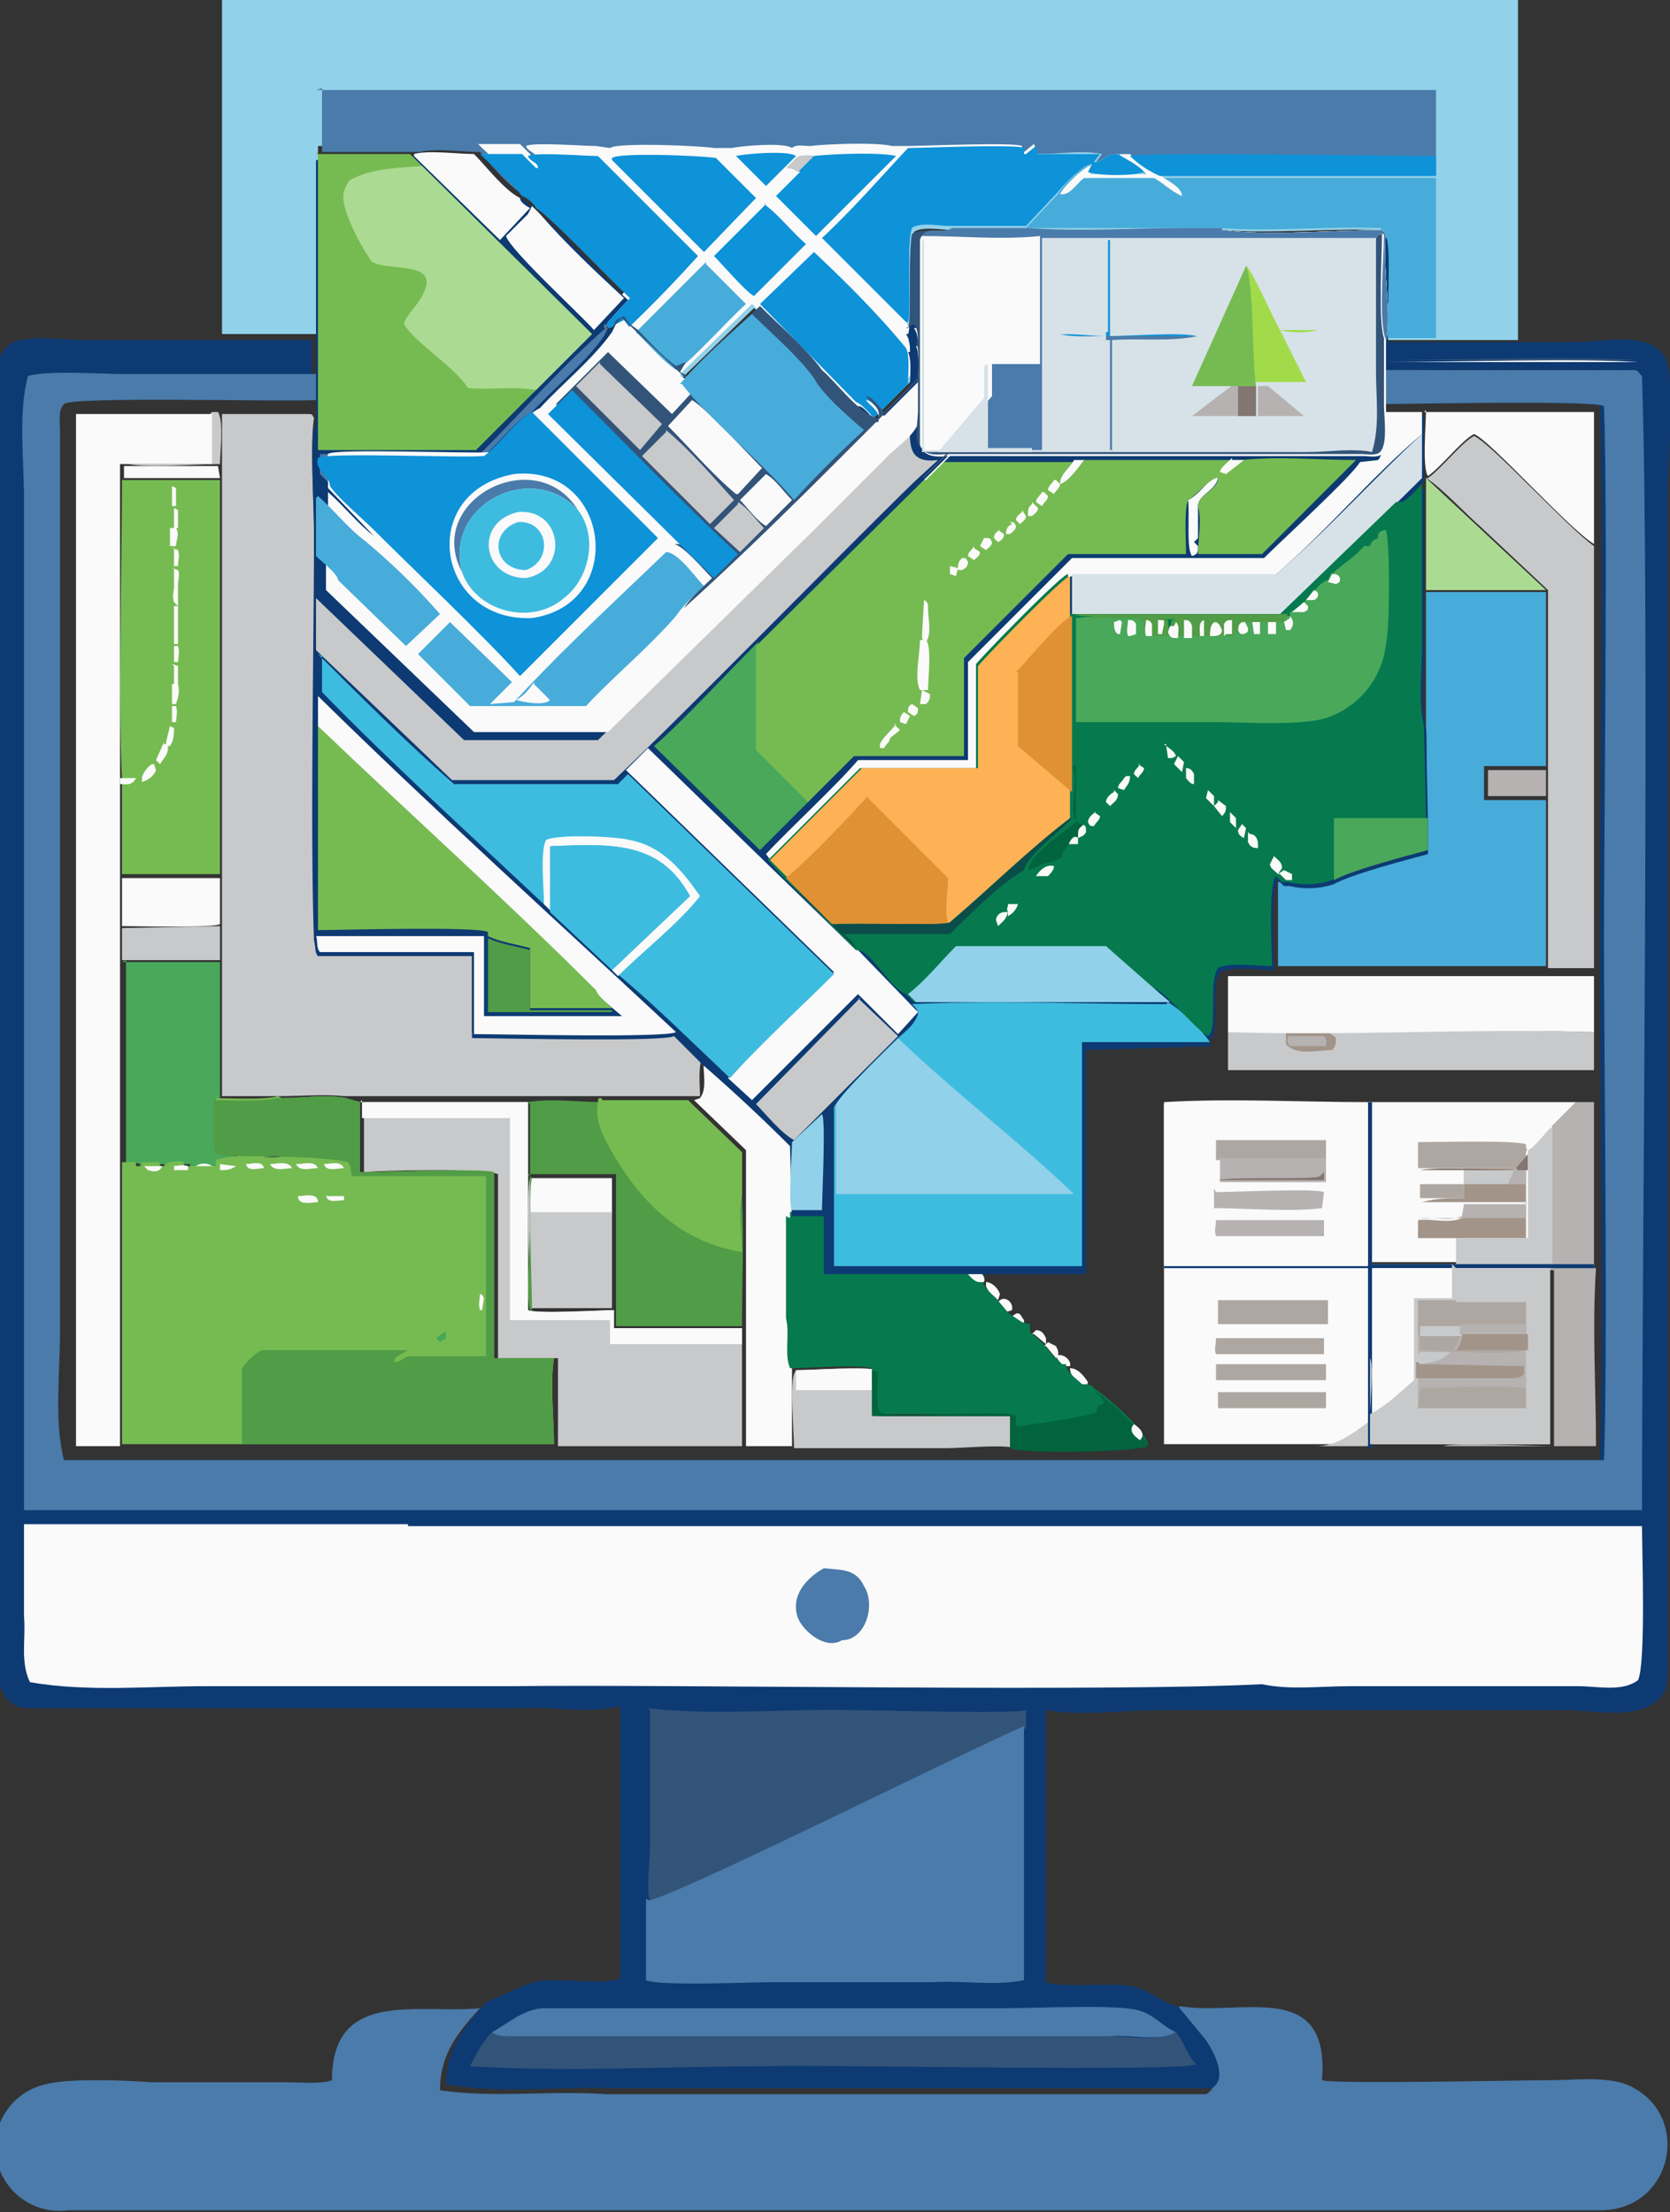 <svg xmlns="http://www.w3.org/2000/svg" data-name="Layer 1" viewBox="0 0 83.5 110.6"><rect x="0" y="0" width="83.5" height="110.6" fill="#333333" stroke="none"/><defs><linearGradient id="a" x1="375.9" x2="-104.2" y1="-397.1" y2="476.4" gradientTransform="matrix(0 0 0 0 31.4 49.2)" gradientUnits="userSpaceOnUse"><stop offset="0" stop-color="#056255"/><stop offset="1" stop-color="#123c7a"/></linearGradient></defs><path d="M59 100.3c3.1.5 7.5-1.4 7.1 3.7.5.2 10 0 11.3 0 1.2 0 2.8-.2 3.9.2 3.4 1.4 2.4 6.4-1.4 6.3H3.4a3.2 3.2 0 0 1-1.1-6.3c1-.3 4-.2 5.2-.1h6.8c.6 0 1.8.1 2.3-.1 0-4.6 4.3-3.3 7.4-3.6-1.1 1.2-2 2.3-2 4.1 2.7.4 5.5 0 8.3.2h30c.9-.5.1-1.8-.3-2.4l-1.4-1.7Z" fill="#4a7baa"/><path d="M11 0h64.9v17h-6.5c0-1 .2-4.6-.1-5.3l-.2-.2c-2.5-.1-5.6.2-8 0H47.6c-.5 0-1.5-.2-1.9.1-.3.9 0 4.3-.2 4.7h-.1c.2.3.3.6.2.9h-.1c.2.4.1 1.3.1 1.8l-1.7 1.7c-.2-.2-.6-.7-.9-.8.3.3.8.7.6 1.1h-.1c-.9-.3-2-1.7-2.7-2.4-.8-1.1-2.1-2.2-3.1-3.2l-3.6 3.5c-.2 0-.3 0-.4-.2 0-.2.1-.3.3-.5l-.5.2c-.7-.5-1.3-1.2-1.9-1.8l-.4-.3-.3-.4-.4.2h-.1l-.1-.2 1.2-1.3c-1.1-1-3.8-3.9-4.7-4.5-.1-.2-.4-.5-.7-.6-.8-.4-1.7-1.5-2.3-2.2-.8 0-2.3-.2-3 0h-4.9v9.4h-4.8V0Z" fill="#91d1e9"/><path d="M56 7.7h.5c.4.4 1 .7 1.5 1l.2.2h13.6v8h-2.5c0-1 .2-4.6-.1-5.3l-.2-.2c-2.5-.1-5.6.2-8 0h-9.7l1.6-1.7c.2-.4 1.2-1.4 1.7-1.5l-.2.5h2.8c-.2-.3-1-.7-1.3-.9Z" fill="#48acda"/><path d="M56 7.7h.5c.4.4 1 .7 1.5 1l.2.2c.3.2.9.5.9.9-.5-.2-1-.7-1.4-.9h-3.5c-.4.3-.7.9-1.2.8.2-.4 1.2-1.4 1.7-1.5l-.2.5h2.8c-.2-.3-1-.7-1.3-.9Z" fill="#fafafa"/><path d="M15.8 4.5h56v4.2H58a5 5 0 0 1-1.5-1H56c-.7 0-.7.4-1.2.4l.3-.4c-1-.2-2.1 0-3.1 0l-.5.4h-.1v-.3c-.3-.2-5.1-.1-5.8 0h-.7a14 14 0 0 0-4.1 0l-.9.1c-.4-.3-2.7-.2-3 0-.3-.2-.6 0-.9 0-.5 0-4.8-.3-5.2 0-.2-.2-.4-.1-.7-.1h-3.5c0 .2.4.3.5.5H27c-.3-.1-.5-.4-.7-.6h-2.1c.7.7 1.5 1.3 2.1 2.1-.8-.4-1.7-1.5-2.3-2.2-.8 0-2.3-.2-3 0h-4.9V4.4Z" fill="#4a7baa"/><path d="M56.5 7.8c.5-.2 13.4 0 15.3 0v1H58a5 5 0 0 1-1.5-1Z" fill="#0e92d8"/><path d="M51.9 7.7H55l-.3.4c.5 0 .5-.4 1.2-.4.3.2 1.1.6 1.3.9-.4.2-2.3.2-2.8 0l.2-.4c-.4 0-1.4 1-1.7 1.4l-1.6 1.7h-3.8c-.5 0-1.5-.2-1.9.1-.3.9 0 4.3-.2 4.7h-.1c.2.3.3.6.2.9h-.1c.2.4.1 1.3.1 1.8l-1.7 1.7c-.2-.2-.6-.7-.9-.8.3.3.8.7.6 1.1h-.1c-.9-.3-2-1.7-2.7-2.4-.8-1.1-2.1-2.2-3.1-3.2L34 18.7c-.2 0-.3 0-.4-.2 0-.2.1-.3.3-.5l-.5.2c-.7-.5-1.3-1.2-1.9-1.8l-.4-.3-.3-.4-.4.2h-.1l-.1-.2 1.2-1.3c-1.1-1-3.8-3.9-4.7-4.5-.1-.2-.4-.5-.7-.6-.6-.8-1.4-1.4-2.1-2.1H26l.7.7h.1c0-.3-.4-.3-.5-.6.3-.2 2.9 0 3.5 0l.7.1c.4-.3 4.7-.1 5.2 0h.9c.4-.1 2.6-.3 3 0 .2-.2.6-.1.9-.1.8-.1 3.3-.2 4.1 0h.7c.7 0 5.5-.2 5.8 0v.3h.1l.5-.4Z" fill="#fafafa"/><path d="M36.8 7.8c.4-.1 2.6-.3 3 0l-.5.5-1 1-1.5-1.5Zm1.4 2.4c.7.5 1.4 1.4 2.1 2l-2.6 2.6c-.4-.2-1.6-1.6-2-2l2.6-2.6Zm2.5-2.4c.8-.1 3.3-.2 4.1 0l-4 4-2-2L40 8.6a1 1 0 0 0-.6-.2l.5-.5c.2-.2.6-.1.9-.1Z" fill="#0e92d8"/><path d="M39.8 7.9c.2-.2.6-.1.9-.1l-.8.8a1 1 0 0 0-.6-.2l.5-.5Z" fill="#c8c9ca"/><path d="m35.3 13.2 2 2c-.8.7-2.5 2.6-3.3 3.2l-.5.2c-.7-.5-1.3-1.2-1.9-1.8l3.7-3.7Z" fill="#48acda"/><path d="M30.6 7.9c.4-.3 4.7-.1 5.2 0l2 2-2.6 2.7L30.6 8Zm10.1 4.7c1.6 1.5 3.2 3.1 4.6 4.8.2.4.1 1.3.1 1.8l-1.7 1.7c-.2-.2-.6-.7-.9-.8L38 15.2l2.7-2.6ZM24 7.7h2.1l.7.7h.1c0-.3-.4-.3-.5-.6.3-.2 2.9 0 3.5 0l5 5a66.3 66.3 0 0 1-3.7 3.8l-.3-.4-.4.2h-.1l-.1-.2 1.2-1.3c-1.1-1-3.8-3.9-4.7-4.5-.1-.2-.4-.5-.7-.6-.6-.8-1.4-1.4-2.1-2.1Zm27.9 0H55l-.3.4c.5 0 .5-.4 1.2-.4.3.2 1.1.6 1.3.9-.4.2-2.3.2-2.8 0l.2-.4c-.4 0-1.4 1-1.7 1.4l-1.6 1.7h-3.8c-.5 0-1.5-.2-1.9.1-.3.9 0 4.3-.2 4.7h-.1l-4.2-4.2c1.5-1.4 2.9-3 4.3-4.5.7 0 5.5-.2 5.8 0v.3h.1l.5-.4Z" fill="#0e92d8"/><path d="M69.3 11.8c.3.7 0 4.3.1 5.3h9.4c1.4 0 4.2-.7 4.6 1.2.3 1.5 0 4.8 0 6.4v58.5c0 .6 0 1.4-.5 1.8-1.3 1.1-3.5.4-5.1.5H58c-1.8 0-3.9.3-5.7 0v13.6c.7.3 3.3 0 4.3.2.9.2 1.8 1 2.3 1l1.4 1.7c.4.6 1.1 1.9.3 2.4h-30c-2.7-.1-5.6.3-8.3-.2 0-1.8.9-2.8 2-4.1.1 0 1.9-.9 2.4-1 1.1-.3 3.5.2 4.3-.2V85.3c-1.6.4-3.4 0-5 .1H1.4c-1 0-1.5-.9-1.5-1.9V18.3c0-.6.5-1.2 1.1-1.3 1-.2 2.2 0 3.2 0h11.4v3c-1.6.1-12.2-.2-12.6.2-.3.3-.2.9-.2 1.3v45.1c0 2-.3 4.5.2 6.4h77c.2-5.4 0-20.4 0-26 0-5.8.2-21.1 0-26.7-.6-.3-9.6-.1-11.1-.1v-1.7h12.6c-2.7-.2-9.7 0-12.6 0v-1.1c.4-1.1-.1-3.9 0-5.3Z" fill="#0d3a72"/><path d="M24.6 101.6c.9-.5 1.5-1.1 2.5-1.2h23.2c1.3 0 5.6-.2 6.6.1.8.2 1.2.8 1.9 1.1-.8.5-2.3.1-3.3.2H25.4c-.3 0-.6 0-.8-.2Z" fill="#4a7baa"/><path d="M58.8 101.6c.4.5.6 1.2 1 1.6-.5.4-19.2 0-21.4.1-5 0-10 .3-14.9 0 .3-.6.6-1.2 1.1-1.7.3.2.5.2.8.2h30.1c.9 0 2.5.3 3.3-.2ZM32.4 85.4c3.4.4 7 0 10.5.1 1.4 0 7.6.2 8.4 0v.9c-2.2.9-18.2 8.9-18.8 8.7-.2-.8 0-2 0-2.8v-6.8Z" fill="#335479"/><path d="M32.4 95c.6.2 16.6-7.8 18.8-8.7V99c-1.5.3-3.1 0-4.6.1h-8.1c-1 0-5.6.2-6.2-.1v-4.1ZM15.8 17.1V20c-1.6.1-12.2-.2-12.6.2-.3.3-.2.9-.2 1.3v45.1c0 2-.3 4.5.2 6.4h77c.2-5.4 0-20.4 0-26 0-5.8.2-21.1 0-26.7-.6-.3-9.6-.1-11.1-.1v-1.7h12.6c.2 0 .2.1.4.3.4 12.1 0 44.2 0 56.7H1.2V24.9c0-1.9-.3-4.3.2-6.1 1-.3 3.6-.1 4.8-.1h9.6v-1.2Z" fill="#4a7baa"/><path d="M20.4 76.3h61.7c0 1.2.2 6.9-.2 7.7-.8.6-2 .3-3 .3H67.5c-1.5 0-3 .2-4.4-.1-7.8.4-29.4 0-37.6.1H10.3c-2.9 0-5.9.3-8.8-.2-.5-1-.2-2.2-.3-3.3v-4.6h19.2Z" fill="#fafafa"/><path d="M41.2 78.4c.8.1 1.6 0 2 .9.6.9.1 2.7-1.1 2.7-.8.5-1.9-.4-2.2-1.1-.4-1.1.4-2 1.3-2.5Z" fill="#4a7baa"/><path d="M20.7 7.7c.7-.2 2.2 0 3 0 .6.6 1.5 1.8 2.3 2.2.2 0 .5.4.7.6.9.6 3.6 3.5 4.7 4.5l-1.2 1.3v.2h.2l.4-.2.3.4.4.3c.6.6 1.2 1.3 1.9 1.8l.5-.2-.3.5.4.2c.9-1.1 2.5-2.5 3.6-3.5 1 1 2.3 2.1 3.1 3.2.7.6 1.8 2.1 2.7 2.4h.1c.2-.5-.4-.8-.6-1.1.3 0 .7.6.9.8l1.7-1.7c0-.5.1-1.4-.1-1.8h.1c0-.3 0-.6-.2-.9h.1c.2-.4 0-3.8.2-4.7.4-.3 1.4-.1 1.9-.1h3.8c2.6.2 5.3 0 7.9 0H61c2.4.3 5.5 0 8 0l.2.2c-.2 1.4.3 4.2 0 5.3v1.1c2.9 0 9.8-.2 12.6 0H69.2v1.7c1.4 0 10.4-.2 11.1.1.3 5.4 0 21 0 26.7v26h-77c-.5-1.8-.2-4.4-.2-6.4V21.4c0-.4 0-1 .2-1.3.4-.4 11.1 0 12.6-.2V7.5h4.9Z" fill="url(#a)"/><path d="M50.6 65.8c.2-.1.2-.2.4-.1l.2.3v.2c-.3 0-.4-.2-.6-.4Zm2.2 2c.3-.2.8.2.7.5h-.2c-.2 0-.4-.3-.5-.5Zm-1.2-1.1.2-.2c.3 0 .4.2.5.4v.3l-.6-.5Z" fill="#fafafa"/><path d="m52.2 67.3.2-.2.4.2c.1.2.2.4 0 .6l-.5-.6Zm-2.3-2.2c.3-.4.8 0 .7.4l-.3.1-.5-.5Zm-.6-1c.3 0 .6.3.7.6l-.1.3c-.2-.2-.5-.4-.6-.7v-.2Zm4.2 4.3c.4 0 .7.4.9.7l-.1.3c-.3-.3-.8-.5-.8-1Z" fill="#fafafa"/><path d="M10.6 20.6h.3c.3.5.1 2 .1 2.6-1.1 0-3.6.2-4.6 0h4.1v-2.5Z" fill="#c8c9ca"/><path d="M6.1 23.3h4.8l.1.6H6.2v-.6Z" fill="#fafafa"/><path d="M74.4 38.5h2.9v1.3h-2.9v-1.3Z" fill="#b6b2b1"/><path d="M26.5 58.9h4.1v1.8h-4.1V59Z" fill="#fafafa"/><path d="m6.1 46.4 4.9-.1V48H6.1v-1.6Z" fill="#c8c9ca"/><path d="M6.1 43.9H11v2.3c-.3.2-4.3.1-4.9.1v-2.5Z" fill="#fafafa"/><path d="M78.8 55.1h.9v8.1h-2.2v-6.8l1.2-1.2Z" fill="#b6b2b1"/><path d="m71.3 23.9 6 5.6h-6v-5.6Z" fill="#abdb92"/><path d="M75.5 63.4h4.3c-.2 3 0 6 0 8.9h-7.6c.3-.2 4.7 0 5.5 0v-8.8h-2.1Z" fill="#b6b2b1"/><path d="M26.5 58.9v1.7h4.1v4.8h-4.1c0-1.1-.2-5.9 0-6.5Zm13.3 9.6c.9 0 3.4-.2 4.1 0s0 2.3 0 2.3h6.9v1.6c-.7-.2-2.6 0-3.5 0h-7.6c0-.8-.2-3.1 0-3.7Z" fill="#c8c9ca"/><path d="M39.8 68.5c.9 0 3.4-.2 4.1 0v1h-4.1v-.9Zm31.4-47.9h8.5v6.6c-1.3-.8-5.2-5.2-6-5.5-.6.3-1.6 1.6-2.3 2.1-.3-.4-.1-2.6-.1-3.3Z" fill="#fafafa"/><path d="M61.4 51.6c6.1 0 12.2-.2 18.3 0v1.9H61.4v-1.8Z" fill="#c8c9ca"/><path d="M64.4 51.6c.7 0 1.9-.3 2.4.3 0 .2 0 .4-.2.6-.7 0-1.8.3-2.3-.3v-.6Z" fill="#a29489"/><path d="M64.4 51.8h1.8c.2.2.1.3.1.5h-1.8c-.2-.2-.1-.3-.1-.5Z" fill="#b6b2b1"/><path d="m35.2 53 4.4 4.1v15.2h-2.3V57.5L34.7 55l.3-.1c.4-.5.1-1.4.2-2Z" fill="#fafafa"/><path d="M6.1 48.1H11V55c0 .5-.1 2.3.1 2.7l.6.1c.8.3 1.9.1 2.7.1-1 .3-2.4-.2-3.4.2v.3H9.5v-.2h-.9l-.2.2h-.1l-.1-.2h-.9v.2H7v-.2a.9.9 0 0 0-.7 0V48Z" fill="#49a85a"/><path d="M9.7 58.4c.2-.3.8-.3 1 0h-1Zm51.7-9.6h18.3v2.8c-6.1-.2-12.2.2-18.3 0v-2.8Z" fill="#fafafa"/><path d="M71.4 23.9c.7-.5 1.7-1.8 2.3-2.1.8.3 4.7 4.6 6 5.5v21.1h-2.3V29.5l-3.3-3.1c-.7-.6-2.1-2.1-2.8-2.5Z" fill="#c8c9ca"/><path d="M68.6 55.1h10.2l-1.2 1.2v6.8h-9V55Z" fill="#fafafa"/><path d="M73.2 59.2v.7H71v-.7h2.3Z" fill="#aea7a1"/><path d="M76.3 58.5v1.6H71h.1c.7-.2 1.4-.2 2.1-.2v-1.5h3.1Z" fill="#a29489"/><path d="M76.3 58.5v.7h-.9c0-.3.2-.5.3-.8h.6Z" fill="#b6b2b1"/><path d="M73.2 58.5h2.5l-.3.7h-2.2v-.7Z" fill="#c8c9ca"/><path d="M70.9 57.1c1 0 4.7-.1 5.4.1v.2c.1 0 0 .2 0 .2v.8h-5.4v-1.3Z" fill="#aea7a1"/><path d="m75.8 58.4.6-.7v.8H71c.9-.2 3.8 0 4.9 0Z" fill="#837570"/><path d="M76.3 60.1v1.8h-5.4V61c.7-.1 1.5.2 2.2-.1l.1-.6h3.1Z" fill="#a29489"/><path d="M76.3 60.1v.8h-5.4c.7-.1 1.5.2 2.2-.1l.1-.6h3.1Z" fill="#b6b2b1"/><path d="M77.6 56.4v6.8h-4.8v-1.3h3.6v-4.4c.3-.1.9-.9 1.1-1.1Z" fill="#c8c9ca"/><path d="M26.4 55.1c1.1-.2 2.6 0 3.7 0h4.3l2.7 2.6v2.2c.1 2.1 0 4.3 0 6.4h-6.3v-7.6h-4.4l.2.2c-.2.6 0 5.5 0 6.6h-.1c-.2-.7 0-3 0-4v-6.3Z" fill="#519c46"/><path d="M30.1 55h4.3l2.7 2.6v2.2c-.2.8 0 2 0 2.8-3-.5-5-2.4-6.5-5-.4-.7-.9-1.6-.7-2.5 0-.2 0-.2.2-.2Zm-24-31H11v19.7H6.1v-4.8c-.2-3.4 0-11.4 0-14.9Z" fill="#76bb52"/><path d="M8.7 31.3h.2v.9h-.2v-.9Zm0-1h.2v1h-.2v-1Zm0-1h.2v1l-.2-.2c-.1-.3 0-.5 0-.8Z" fill="#fafafa"/><path d="M8.7 32.3h.2c.1.3 0 .6 0 .8h-.2v-.9Zm-.1-3.9.3.1c.1.2 0 .5 0 .8h-.2v-.9Zm0-1 .3.1c.1.3 0 .5 0 .8h-.2v-.9Zm0 7.9h.2c.1.3 0 .6 0 .8h-.2v-.9Z" fill="#fafafa"/><path d="M8.7 34.2h.2c.1.4 0 .7-.1 1h-.2v-1Zm-.1-9.9.2.1v.9h-.2v-.9Zm.1 1.1.2.1v.9h-.2v-.9Zm-.1 1h.2c.2.3 0 .6 0 .9h-.3v-.9Zm0 6.8.3.1v.9h-.2v-.9Zm-.1 3.1.2.1c0 .3 0 .6-.2.9-.1 0-.2 0-.2-.2l.2-.8Zm-2.4 2.6h.7c-.2.4-.5.3-.8.3v-.3Zm1.6-.7.1.3c-.1.3-.4.5-.7.6v-.2c0-.2.3-.6.5-.7Z" fill="#fafafa"/><path d="M8.2 37.2c.2 0 .2 0 .2.2 0 .3-.2.5-.4.8l-.2-.2.4-.9Z" fill="#fafafa"/><path d="M39.5 60.9v-.3c.6-.2 1.2 0 1.7 0v2.9c.8 0 6.9-.2 7.2 0h.5c.1 0 .4.3.3.5s0 .2 0 .2c.1.3.4.5.6.7l.5.6.2.2.6.4.4.1v.4l.6.5.5.6.5.5h.2c0 .4.5.7.8 1 .2 0 .5 0 .6.2.6.4 2.5 2 2.7 2.8-.6.3-6.4.4-6.9.1v-1.6h-6.9v-2.3c-.7-.2-3.2 0-4.1 0-.3-.7 0-1.7-.2-2.5v-5.1Z" fill="#067a4e"/><path d="M48.9 63.5c.1.1.4.3.3.6H49c-.3 0-.5-.3-.7-.5h.5Z" fill="#fafafa"/><path d="M43.9 68.6c0 .4-.1 1.8.1 2 .5.4 6.4-.2 6.8.2v.5c.3 0 3.8-.5 4-.7l.1-.3c0-.1.2 0 .3-.2-.1-.3-.4-.4-.5-.6.6.4 2.5 2 2.7 2.8-.6.3-6.4.4-6.9.1v-1.6h-6.9v-2.3Z" fill="#01643e"/><path d="M56.7 71.2c.3.2.6.5.3.8-.3-.2-.6-.5-.3-.8Z" fill="#fafafa"/><path d="M18 55.1h8.4v10.4c.5.2 3.6 0 4.3 0v.9h6.4v5.9h-9.2v-4.4h-3v-9.2c-.7-.3-5.6-.2-6.7-.1v-3.5Z" fill="#c8c9ca"/><path d="M18 55.1h8.4v10.4c.5.2 3.6 0 4.3 0v.9h6.4v.8h-6.6V66h-5V55.9h-7.4V55ZM3.8 20.7h6.8v2.5H6v49.1H3.8V20.6Z" fill="#fafafa"/><path d="M77.3 29.5v8.8h-3.1V40h3.1v8.3H63.9v-4.2h.6c.4.2 1.9 0 2.2-.1.9-.5 3.6-1.2 4.7-1.5V41c-.2-.9 0-3.6-.1-4.7v-6.7h6Z" fill="#48acda"/><path d="M11.1 20.7h4.3c.2 0 .2 0 .3.2-.2 1.2 0 4.1 0 5.5v20.3c0 .2 0 .7.2.8h7.7v4.1c1.3 0 9.6.2 10.1-.1l1.4 1.4c-.2.5-.1 1.4-.1 1.9H17.2c-1-.1-2.2 0-3.2 0h-2.9V20.7Z" fill="#c8c9ca"/><path d="M68.4 55.1h.2v8.1h11.1v.2h-4.3 2.1v8.8H58.2V55.1c3.4-.2 6.8 0 10.2 0Z" fill="#fafafa"/><path d="M65.8 72.3c1 0 1.8-.6 2.6-1.2v1.2h-2.6Z" fill="#c8c9ca"/><path d="M60.8 66.9h5.4v.8h-5.4c-.1-.2 0-.5 0-.8Zm5.5 2.7v.8h-5.4v-.8h5.5Zm0-1.4v.8h-5.5v-.8h5.5ZM60.9 65h5.5v1.2h-5.5V65Z" fill="#aea7a1"/><path d="M68.4 55.1h.2v8.1h11.1v.2H68.6v9h-.2v-9H58.2v-.2h10.2v-8.1Z" fill="#0d3a72"/><path d="M68.6 63.4h4.2v1.7h-1.9v4.1c-.7.6-1.4 1.3-2.2 1.7v-7.5Z" fill="#fafafa"/><path d="M72.8 63.4h4.7v8.8h-9v-4.3c.2.3 0 2.3 0 2.8.8-.4 1.5-1.1 2.2-1.7v-4.1h1.9v-1.7Z" fill="#c8c9ca"/><path d="m70.9 70.3.1-.9c1-.1 4.4-.2 5.3 0v1h-5.4Z" fill="#aea7a1"/><path d="M72.8 65.1h3.5v4.3c-.9-.2-4.3 0-5.3 0l-.1.9v-5.2h1.9Z" fill="#b6b2b1"/><path d="M70.9 67.6h1.6c-.5.5-.9.5-1.5.6s0-.6 0-.6Z" fill="#c8c9ca"/><path d="M73 66.7c0 .3-.2.5-.3.8h3.6c-1.4.3-3.8 0-5.3 0v-.9h2.1Z" fill="#aea7a1"/><path d="M73.1 66.7h3.3v.8h-3.6c.2-.2.3-.5.3-.8ZM71 68.2l5.2.1v.4c-.2.2-.4.2-.6.2h-4.8v-.8h.1Z" fill="#a29489"/><path d="M72.8 65.1h3.5v1.6h-5.4V65h1.9Z" fill="#aea7a1"/><path d="M70.9 66.3h2.2v.5H71v-.5Z" fill="#c8c9ca"/><path d="M76.3 66.2v.5H73v-.5h3.2Z" fill="#b6b2b1"/><path d="M58.2 55.2c3.4-.2 6.8 0 10.2 0v8.1H58.2v-8Z" fill="#fafafa"/><path d="M60.8 61h5.4v.8h-5.4c-.1-.3 0-.5 0-.8Zm0-1.4c.8 0 5-.2 5.4 0l-.1.8c-1.6.2-3.8 0-5.4 0v-1Z" fill="#b6b2b1"/><path d="M60.8 57h5.5v1h-5.5v-1Z" fill="#aea7a1"/><path d="M60.8 57.9h5.5v1.2H61V58Z" fill="#b6b2b1"/><path d="M60.9 59c.8-.2 4.9 0 5.1-.2l.2-.2v.4h-5.3Z" fill="#837570"/><path d="M14.1 54.9c1 0 2.2-.2 3.2 0l.7.2v3.5c1.1 0 6-.2 6.7 0v9.3h3c-.2 1.2 0 3.1 0 4.3H6.1V58.1h.7v.2h.3v-.2H8v.2h.2l.2-.2c.3 0 .5-.1.8 0v.2h1.6V58c1-.4 2.4 0 3.4-.2-.8 0-2 .2-2.7-.1l-.6-.1c-.2-.4-.1-2.2-.1-2.7.7 0 2.5.1 3.1-.1Z" fill="#76bb52"/><path d="M22.1 66.6h.2v.3l-.3.2-.2-.2.4-.3Z" fill="#49a85a"/><path d="M23.9 64.7c.2 0 .2 0 .3.2l-.1.6H24c-.1-.3 0-.6 0-.8ZM7.2 58.3h.9c-.1.3-.4.3-.7.2l-.2-.2Zm5.1-.1c.3 0 .8-.2.9.2-.3 0-.8.2-.9-.2Zm-3.7.1c.3 0 .5-.1.8 0v.2h-.7v-.2Zm2.4-.1.8.1c-.3.2-.5.2-.8.2v-.3Zm5.2 0c.3 0 .8-.2 1 .2-.3 0-.9.2-1-.2Zm-2.7 0c.3 0 .9-.2 1.1.2-.3 0-.9.2-1.1-.2Zm2.8 1.6h.9v.2c-.3 0-.9.2-.9-.3Zm-1.4 0c.3 0 1-.2 1 .3-.3 0-1 .2-1-.3Zm-.1-1.6c.4 0 .9-.2 1.1.2-.4 0-.9.2-1.1-.2Z" fill="#fafafa"/><path d="M14.1 54.9c1 0 2.2-.2 3.2 0l.7.2v3.5c1.1 0 6-.2 6.7 0v9.3h3c-.2 1.2 0 3.1 0 4.3H11.3h.8v-3.8c.3-.4.6-.7 1-.9h7.3c-.3.2-.7.3-.7.6.3 0 .5-.2.7-.3h3.9v-9h-6.7c-.1-.2 0-.4-.2-.7-1.3-.3-4.5-.3-6-.3l-.6-.1c-.2-.4-.1-2.2-.1-2.7.7 0 2.5.1 3.1-.1Z" fill="#519c46"/><path d="M20.7 7.7c.7-.2 2.2 0 3 0 .6.6 1.5 1.8 2.3 2.2.2 0 .5.4.7.6.9.6 3.6 3.5 4.7 4.5l-1.2 1.3v.2h.2l.4-.2.3.4.4.3c.6.6 1.2 1.3 1.9 1.8l.5-.2-.3.5.4.2c.9-1.1 2.5-2.5 3.6-3.5 1 1 2.3 2.1 3.1 3.2.7.6 1.8 2.1 2.7 2.4h.1c.2-.5-.4-.8-.6-1.1.3 0 .7.6.9.8l1.7-1.7c0-.5.1-1.4-.1-1.8h.1c0-.3 0-.6-.2-.9h.1c.2-.4 0-3.8.2-4.7.4-.3 1.4-.1 1.9-.1h3.8c2.6.2 5.3 0 7.9 0H61c2.4.3 5.5 0 8 0l.2.2c-.2 1.4.3 4.2 0 5.3v1.1c2.9 0 9.8-.2 12.6 0H69.2v2.3h2v3.3l-1.1 1.2h.1c.4-.2.7-.6 1-.9v8.1c0 1.3-.2 2.8.1 4l.1 4.6v1.6c-1.1.3-3.8 1-4.7 1.5a4 4 0 0 1-2.2.1h-.3l-.3-.3c-.4.4-.2 3.9-.2 4.5-.6 0-2.2-.2-2.7.1-.5.7 0 3.1-.5 3.4h.1-.1c-.7-.4-2.1-2.2-2.7-2.4l.7.7a8 8 0 0 1 2.1 2l-6.3.2v11.2H41.2v-2.9h-1.6v.3l-.1-3.8a85.3 85.3 0 0 0-4.4-4.1l-1.4-1.4c-.5.3-8.8.1-10.1.1v-4.1h-7.7c-.2-.2-.1-.6-.2-.8-.2-5.2 0-15 0-20.3 0-1.4-.2-4.3 0-5.5.2.5 0 1.2.1 1.7V8h4.9Z" fill="#0d3a72"/><path d="M59.4 25c.6-.3.9-.9 1.4-1.2h.1c0 .7-1 .9-1 1.5v1.6l-.2.2.2.2c0 .3 0 .4-.3.5-.3-.4-.1-2.1-.2-2.8Z" fill="#fafafa"/><path d="M30.2 16.2v.2h.2l-.2.4c-.9 1.3-2.5 2.6-3.6 3.8-.7.3-1.7 1.6-2.4 2.2-.9 0-8-.2-8.2.1-.2.6.5.8.6 1.4l-.6-.6v-1h8c2.1-2.1 4.2-4.5 6.4-6.4Z" fill="#4a7baa"/><path d="M41.1 55.7c.2.2 0 4.2 0 4.8h-1.5c-.2-.2 0-2.9 0-3.4l1.5-1.4Z" fill="#91d1e9"/><path d="M24.4 46.9c.6.3 1.4.4 2.1.6v3h4.1v.1h-6.2v-3.7Z" fill="#519c46"/><path d="M20.7 7.7c.7-.2 2.2 0 3 0 .6.6 1.5 1.8 2.3 2.2 0 .2.3.4.5.5L25 12l-4.3-4.2Zm6 2.7.3.3c1.3 1.5 2.8 2.9 4.2 4.2l-1.5 1.6c-.7-.8-4.2-4-4.4-4.7l1.1-1.1.2-.4Z" fill="#fafafa"/><path d="m42.9 49.9 2 1.9-5.2 5.2c-.7-.4-1.4-1.3-1.9-1.8l5.2-5.3Z" fill="#c8c9ca"/><path d="M37.9 32.2v5.2l2.6 2.6-2.5 2.5-5.3-5.2c1.3-1.1 3.9-3.9 5.2-5.2Z" fill="#49a85a"/><path d="M69.1 20.6h2v1.1c-2.6 2.2-4.8 4.9-7.4 7.1H53.6c-.3 0-4.2 4-4.6 4.5v5.2h-5.8l-4.6 4.6-.3-.4c1.1-1.2 3.5-3.4 4.6-4.7h5.5v-4.9l5.2-5.2h9.6c.9-.9 4.4-4.1 4.8-4.8l.9-.1c.4-.4.2-1.7.2-2.3Z" fill="#fafafa"/><path d="M63.7 28.8c2.6-2.2 4.9-4.8 7.4-7.1v2.2l-6.9 6.8H53.6v-2h10.1Z" fill="#d6e2e8"/><path d="m32.5 37.5 10.3 10h.1l3 3.1-1 1.1-2-2-5.3 5.3-1.2-1.1 5.3-5.3-10.4-10.1 1.1-1.1Zm-16.6-2.7c5.8 5.7 11.9 11.2 17.9 16.8-.5.3-8.8.1-10.1.1v-4.1H16c-.2-.2-.1-.6-.2-.8h8.4v4h6.9l-1.3-1.1c-4.4-4.4-9.4-8.9-13.9-13.2V35Z" fill="#fafafa"/><path d="M15.9 36.3c4.6 4.4 9.5 8.8 13.9 13.2.1.3.5.6.8.9h-4.1v-3c-.7-.2-1.5-.3-2.1-.6v-.2c-.4-.3-7.5-.1-8.5-.1V36.3Z" fill="#76bb52"/><path d="M45.5 20.9c0 1.2-.2 2.3 1.4 2.1l-1.2 1.1c-3.6 3.5-11.5 11.6-15 14.9h-8.1l-6.8-6.5v-2.6l7.4 7.1h6.7l10.6-10.4 3.2-3.2c.6-.7 1.7-1.3 1.8-2.3Z" fill="#c8c9ca"/><path d="M15.9 32.7c2.2 2.2 4.4 4.4 6.8 6.5h8.2l.5-.5 10.3 10c-1.7 1.7-3.6 3.4-5.2 5.2-1.8-1.7-3.6-3.5-5.5-5.1l-3.3-3.1-.3-.3c-3.6-3.4-7.8-7.2-11.3-10.8v-1.8Z" fill="#3ebcdf"/><path d="M27.2 45.2c0-.8-.2-2.6.1-3.2.5-.3 3.5-.2 4.2 0 1.6.3 2.6 1.5 3.5 2.8-1.1 1.4-2.8 2.7-4.1 4l-.3-.3 3.9-3.7c-1.6-2.8-4.1-2.6-6.9-2.5v3.3l-.3-.3Z" fill="#fafafa"/><path d="M27.6 42.3c2.9-.1 5.4-.3 6.9 2.5l-3.9 3.7-3.1-2.9v-3.3Z" fill="#3ebcdf"/><path d="M15.8 7.7h4.7l9.1 9-5.8 5.8h-7.9V7.6Z" fill="#76bb52"/><path d="m21.1 8.3 8.5 8.4-2.8 2.8c-1.1-.2-2.3 0-3.4-.1-.7-1.1-2.6-2.2-3.2-3.2 0-.3.8-1.1.9-1.4 1-1.8-1.5-1.2-2.5-1.7-.5-.7-1.2-2-1.4-2.9-.1-.5 0-.8.3-1.2 1.1-.6 2.4-.6 3.6-.7Z" fill="#abdb92"/><path d="M58.4 50.1a8 8 0 0 1 2.1 2h-6.4v11.2H41.7v-7.9c0-.4 2.6-2.9 3.1-3.4.4-.4.9-.7 1.1-1.3 0-.2-.1-.3-.3-.5 4.2-.2 8.5 0 12.7 0Z" fill="#3ebcdf"/><path d="M44.9 51.9c2.8 2.7 6 5.1 8.8 7.8H41.8v-4.4c0-.4 2.6-2.9 3.1-3.4Z" fill="#91d1e9"/><path d="M54.1 23h8c1.9-.2 3.8 0 5.7 0l-4.7 4.7h-3.2c0-.7.2-1.7 0-2.4 0-.6 1-.8 1-1.4h-.1c-.5.2-.9.8-1.4 1.1-.2.5-.1 2-.1 2.7h-5.9l-5.2 5.2v4.9h-5.5l-2.3 2.3-2.6-2.6v-5.2l9.3-9.2H54Z" fill="#76bb52"/><path d="m45.6 35.2.3.2c0 .2 0 .3-.2.4l-.3-.2c0-.2 0-.3.2-.4Zm1.9-6.9.4.1-.1.4-.3-.1v-.5Zm-2.3 7.3.3.2-.2.4-.3-.1c0-.2 0-.3.2-.5Zm2.9-7.7c.2 0 .2 0 .3.2 0 .2-.1.3-.3.4h-.2c0-.3 0-.4.2-.6Zm1.8-1.4.3.2c0 .2-.1.3-.3.4l-.2-.2c0-.2.1-.3.3-.4Zm1.2-1 .2.3c0 .2-.2.3-.3.4l-.2-.2c0-.2.2-.3.3-.4Zm-1.8 1.4c.2 0 .2 0 .3.2 0 .2-.2.3-.3.4l-.3-.2.2-.4Zm-.6.5.3.2c0 .2-.2.3-.3.4l-.3-.2c0-.2.2-.3.3-.5Zm1.8-1.3c.2 0 .2 0 .3.2 0 .2-.2.3-.3.4h-.2c0-.3.1-.4.3-.5Zm2.3-2.1.2.2c0 .2-.2.3-.3.5l-.3-.2c0-.2.2-.3.3-.5Zm-1.2 1.1.3.3c0 .2-.2.3-.3.4h-.2c0-.4 0-.4.2-.6Zm.6-.5.2.2c0 .2-.2.3-.3.5l-.3-.2c0-.2.2-.3.3-.5Zm-6.1 9.9.4.2c0 .2 0 .3-.2.5H46l.1-.7ZM61.6 23h.6l-.9.7-.3-.1c0-.2.4-.5.6-.7ZM44.7 36.2l.3.3-.5.4c0 .2-.2.3-.3.5H44v-.2c.1-.3.6-.7.8-1Zm9-13.2h.5c-.3.4-.8 1.1-1.2 1.2 0-.5.5-.8.7-1.2Zm-7.5 7c.2.1.2.2.2.4 0 .5.2 1.3-.1 1.7-.1 0-.2-.1-.2-.3l.1-1.8Z" fill="#fafafa"/><path d="M46 32h.3c.3.3.1 2 .1 2.5H46c-.3-.6 0-1.8 0-2.5Z" fill="#fafafa"/><path d="M70 25.1h.1c.4-.2.7-.6 1-.9v8.1c0 1.3-.2 2.8.1 4l.1 4.6v1.6c-1.1.3-3.8 1-4.7 1.5a4 4 0 0 1-2.2.1h-.3l-.3-.3c-.4.4-.2 3.9-.2 4.5-.6 0-2.2-.2-2.7.1-.5.7 0 3.1-.5 3.4h.1-.1c-.7-.4-2.1-2.2-2.7-2.4l.7.7H45.7l-.4-.4c-.8-.3-1.7-2.1-2.4-2.2h-.1l-3.7-3.7-.7-.8 4.6-4.6h5.8v-5.2c.5-.6 4.3-4.5 4.6-4.5v2H64l5.8-5.6Z" fill="#067a4e"/><path d="m62.1 41.2.2.2-.1.5c-.2-.1-.3-.2-.3-.4l.2-.3Zm-3.2-3.4.3.3-.1.5-.4-.4.2-.4Zm-4.8 3.4c.2.1.2.1.2.4-.1.2-.2.2-.4.3v-.2c0-.2 0-.3.2-.5Zm-.8 1c.1-.2.3-.5.6-.4v.4h-.5Zm-3.4 4.1-.1-.3c0-.2.2-.4.4-.4h.2c-.1.4-.3.5-.5.7Zm8.3-9.1c.2.2.5.3.6.6l-.2.1h-.2l-.1-.7Zm-1.9 1.6h.2c0 .4-.2.5-.3.7l-.3-.1c0-.2.2-.3.3-.5Zm4.6 1.2.4.3c0 .2 0 .3-.2.5l-.4-.5.2-.2Z" fill="#fafafa"/><path d="M50.4 45.8v-.2c-.1-.2 0-.2 0-.4h.5a1 1 0 0 1-.5.6Zm6.5-7.6.3.2c0 .2-.2.3-.3.5l-.2-.2c0-.2.2-.3.3-.5Zm4.6 2.4.3.3v.5l-.3-.3v-.5Zm2.4 3.1.3-.2.4.2v.3h-.3l-.3-.3Zm-3.5-4.2.3.3v.5l-.4-.4.1-.4Zm-1.1-1.1c.2 0 .3.1.4.3v.5c-.2 0-.3-.2-.4-.3v-.4Zm-3.6 1.1.2.2c0 .3-.2.4-.4.6l-.2-.2c0-.2.2-.4.4-.5Zm-1 1.1.3.2c0 .2-.2.3-.3.5-.2 0-.2 0-.3-.2 0-.2.2-.4.4-.5Zm7.8 1.1c.3 0 .4.3.4.5v.2c-.3 0-.4-.1-.5-.3v-.5Zm1.2 1.1c.2.2.4.3.4.6l-.2.3c-.2-.2-.4-.3-.4-.5l.2-.4Zm-11.9 1c.2-.3.5-.6.9-.5 0 .2-.2.4-.3.5h-.6Z" fill="#fafafa"/><path d="M53.6 38.3c.5.6-.5 2.9.6 2.9-.2.2-.3.2-.3.5v.2c-.2-.2-.4.1-.5.4-.2.2-.3.3-.3.6H53l-.4.2c-.5 0-.8.3-1.2.4.1-.8 1.8-1.9 2.4-2.4v-2.8Z" fill="#01643e"/><path d="M53.6 40.9c-.6.7-2.2 1.8-2.4 2.6-1.3.8-2.6 2.1-3.7 3.2h-5.3c.2.2.5.4.6.7l-3.7-3.6 2.6 2.4 5.8-.1c2-1.7 3.9-3.6 6-5.2Z" fill="#0b4e49"/><path d="M71.4 40.9v1.6c-1.1.3-3.8 1-4.7 1.5v-3.1h4.6Z" fill="#49a85a"/><path d="M47.7 47.3h7.6l2.5 2.2.7.6H45.8l-.4-.4c.9-.7 1.6-1.6 2.4-2.4Z" fill="#91d1e9"/><path d="M66.6 28.7c.5-.5 1.1-.8 1.6-1.4h.4-.1c.1-.3.2-.3.4-.4 0-.2 0-.3.3-.4h.1c.2.7.2 4.8 0 5.7a4.4 4.4 0 0 1-3 3.7c-1.3.4-4.2.2-5.7.2h-6.8v-5.2l.9-.1h-1 10.8c0 .1 0 0 0 0v-.2c.3-.1.8-.6.9-.7.3-.3.6-.8 1-.9l.2-.4Z" fill="#49a85a"/><path d="M65.7 29.5c.2.1.2.1.2.3-.1.2-.2.2-.3.2h-.3l.4-.5Zm.9-.8c.2 0 .3 0 .4.2 0 .2 0 .2-.2.3l-.4-.1.2-.4Zm-2.1 2.1c.2.2.2.5 0 .7h-.2l-.1-.4.3-.2Zm-1.8.2h.3v.7h-.3l-.1-.7Zm2.5-.9.2.2c0 .2 0 .2-.2.3h-.6l.6-.5Zm-9.1 1-.1.6h-.1c-.2-.1-.2-.4-.2-.6l.3-.1Zm6.1-.1.2.4c0 .2 0 .2-.2.3-.2 0-.2 0-.3-.2 0-.2 0-.5.3-.6Zm-5.8 0c.2 0 .3 0 .4.2v.5l-.3.1h-.1c-.1-.3 0-.5 0-.8Zm7 0h.4v.7h-.4V31Z" fill="#fafafa"/><path d="M53.6 30.7h10.8l-.3.4h-1.9c-.3 0-.3.3-.3.6-.2-.2-.2-.3-.2-.6v.7h-.3l-.1-.3c0 .3-.3.3-.6.3h-1.5c-.3 0-.4 0-.5-.3v.3l-.1-.5-.1.5h-.6c-.3 0-.6 0-.7-.2v-.5l-.4-.2h-.3c0 .1 0 0 0 0h-2.3l.9-.1h-1Z" fill="#519c46"/><path d="M60 31.8c0-.3-.1-.7.2-.8v.8H60Zm1.2 0v-.6c.1-.2.2-.2.4-.2v.7h-.3ZM58 31h.2v.2l-.1.5h-.2V31Z" fill="#fafafa"/><path d="M58 31c.2 0 .6-.1.8 0h-.2l-.1.4v.3l-.1-.5V31h-.3Z" fill="#067a4e"/><path d="M58.8 31.1c.2.2.1.5.1.8-.3 0-.4 0-.5-.3l.1-.3h.2Zm.4-.1c.2 0 .3 0 .4.3v.6h-.4V31Zm-2 0c.2 0 .3 0 .4.2v.6h-.3c-.1-.3 0-.6 0-.8Zm3.3.8c0-.2 0-.7.3-.7.2.1.2.2.3.4 0 .3-.3.3-.6.3Z" fill="#fafafa"/><path d="M48.9 33.3c.5-.6 4.3-4.5 4.6-4.5v12.1c-2.1 1.6-4 3.5-6 5.2-.2.2-5 0-5.8.1L38.5 43l4.6-4.6h5.8v-5.2Z" fill="#fdb255"/><path d="M50.8 33.6c.6-.6 2.2-2.6 2.8-2.8v10.1-1.3l-2.7-2.3v-3.7Zm-7.4 6.3 4 4c0 .7-.2 1.6 0 2.2-.2.2-5 0-5.8.1l-2.3-2.3c1.3-1.1 2.9-2.8 4.1-4.1Z" fill="#e09133"/><path d="M61.1 11.5c2.4.3 5.5 0 8 0l.2.2c-.2 1.4.3 4.2 0 5.3v1.1c2.9 0 9.8-.2 12.6 0H69.3v2.3c0 .6.2 1.9-.2 2.3-.2.2-.7.1-.9.1H47.5L46.3 24h-.1l1.2-1.2c-1.7.2-1.5-.8-1.4-2.1 0 1-1.2 1.6-1.8 2.3L41 26.2 30.4 36.6h-6.7l-7.4-7.1v-1.9l1.2 1.1c0-.3-.9-1-1.1-1.2v-2.9c.8.7 1.5 1.6 2.3 2.2l-2.3-2.4v-.9l.6.6c0-.5-.8-.8-.6-1.4.2-.3 7.3 0 8.2-.1.7-.5 1.7-1.9 2.4-2.2 1.1-1.2 2.7-2.5 3.6-3.8l.2-.4.4-.2.3.4.4.3c.6.6 1.2 1.3 1.9 1.8l.5-.2-.3.5.4.2c.9-1.1 2.5-2.5 3.6-3.5 1 1 2.3 2.1 3.1 3.2.7.6 1.8 2.1 2.7 2.4h.1c.2-.5-.4-.8-.6-1.1.3 0 .7.6.9.8l1.7-1.7c0-.5.1-1.4-.1-1.8h.1c0-.3 0-.6-.2-.9h.1c.2-.4 0-3.8.2-4.7.4-.3 1.4-.1 1.9-.1h3.8c2.6.2 5.3 0 7.9 0h1.8Z" fill="#fafafa"/><path d="M15.9 24.8c.8.7 1.5 1.6 2.3 2.2a33 33 0 0 1 3.8 3.7l-1.7 1.6-3.4-3.3c0-.3-.9-1-1.1-1.2v-2.9Zm17.4 2.8c.6 0 1.5 1.3 1.9 1.7-.4.4-1 .9-1.4 1.5-1.4 1.6-3.1 3-4.5 4.5h-5.8l-2.6-2.6 1.6-1.6 3.1 3-1.1 1.1 1.2-.1c2.3-2.5 5-5 7.5-7.4Z" fill="#48acda"/><path d="m26.7 34.2.6.6.2.2c-.3.3-1.3.1-1.7 0 .4-.2.7-.6.9-.9Z" fill="#fafafa"/><path d="M24.2 22.8c.7-.5 1.7-1.9 2.4-2.2l6.3 6.3-6.9 6.9c-1.9-2.1-5.3-5.3-7.3-7.3-.5-.5-1.9-1.7-2.2-2.2 0-.5-.8-.8-.6-1.4.2-.3 7.3 0 8.2-.1Z" fill="#0e92d8"/><path d="M25.7 23.7c4.8-.5 5.7 6.5.9 7.2-4.8.2-5.8-6.3-.9-7.2Z" fill="#fafafa"/><path d="M23.1 28.6c-1.9-3.6 3.7-6.5 5.8-3.1-2.3-2.5-6.7-.3-5.8 3.1Z" fill="#4a7baa"/><path d="M23.1 28.6c-.9-3.4 3.5-5.6 5.8-3.1 1 1.3.6 3.4-.7 4.4-1.6 1.4-4.4.7-5.1-1.3Z" fill="#3ebcdf"/><path d="M25.9 25.6c2.2-.2 2.6 2.9.4 3.3-2.2 0-2.6-2.8-.4-3.3Z" fill="#fafafa"/><path d="M25.9 26.1c1.5-.1 1.8 1.9.4 2.4-1.6 0-1.9-1.9-.4-2.4Z" fill="#3ebcdf"/><path d="M45.3 16.4h.1c.2-.4 0-3.8.2-4.7.4-.3 1.4-.1 1.9-.1-.4.2-1.4-.2-1.5.4v10.5h.3c.9.2 4.4 0 5.5 0h13.5c1 0 2.3-.1 3.2 0 .4-1.2.1-2.7.2-4v-6.7l.4-.2c0 1.2-.2 4.5.1 5.3V18c2.9 0 9.8-.2 12.6 0H69.2v2.3c0 .6.2 1.9-.2 2.3-.2.2-.7.1-.9.1H47.4l-1.2 1.2h-.1l1.2-1.2c-1.7.2-1.5-.8-1.4-2.1V19c-3.8 3.8-7.7 7.8-11.7 11.4.3-.5.9-1 1.4-1.5-.4-.4-1.4-1.6-1.9-1.7h.2c.7 0 1.3 1.6 2 1.4l.2-.2-8.3-8.2 2.6-2.6 3.2 3.1 1.2-1.3-3.7-3.5-.5.5.2-.4.4-.2.3.4.4.3c.6.6 1.2 1.3 1.9 1.8l.5-.2-.3.5.4.2c.9-1.1 2.5-2.5 3.6-3.5 1 1 2.3 2.1 3.1 3.2.7.6 1.8 2.1 2.7 2.4h.1c.2-.5-.4-.8-.6-1.1.3 0 .7.6.9.8l1.7-1.7c0-.5.1-1.4-.1-1.8h.1c0-.3 0-.6-.2-.9Z" fill="#335479"/><path d="M36.9 25.1c.5.3.9.9 1.3 1.3L37 27.6l-1.3-1.2 1.2-1.2Z" fill="#c8c9ca"/><path d="M38.3 23.7c.5.3.9.9 1.3 1.3l-1.3 1.3c-.5-.3-.9-.9-1.3-1.3l1.3-1.3Z" fill="#fafafa"/><path d="M46 22.4h.3c.9.2 4.4 0 5.5 0h13.5c1 0 2.3-.1 3.2 0-.7.4-16.5 0-18.8.2h-3.6l-.2-.2Z" fill="#0d3a72"/><path d="m30 18.2 3.1 3-1.1 1.3-3.2-3.2 1.2-1.2Zm3.3 3.3c1.2 1 2.4 2.4 3.4 3.5l-1.2 1.2-3.4-3.4 1.2-1.2Z" fill="#c8c9ca"/><path d="M34.6 20c.7.4 2.9 2.8 3.5 3.4l-1.2 1.3h-.1c-1.2-1-2.3-2.3-3.4-3.4l1.2-1.3Z" fill="#fafafa"/><path d="m27.4 20.7 1.2-1.2c2 2 6.3 6.4 8.3 8.2l-1.2 1.2-8.3-8.2Z" fill="#0e92d8"/><path d="M34 19.2c.9-1.1 2.5-2.5 3.6-3.5 1 1 2.3 2.1 3.1 3.2.4.8 1.8 2 2.5 2.6a57.8 57.8 0 0 0-3.5 3.5c-1.5-1.8-4.5-4.3-5.6-5.8Z" fill="#48acda"/><path d="M61.1 11.5c2.4.3 5.5 0 8 0l.2.2c-.2 1.4.3 4.2 0 5.3-.4-.9-.1-4.1-.1-5.3-.2 0-.3 0-.4.2v6.7c0 1.3.2 2.7-.2 4-.9-.2-2.2 0-3.2 0H46.1V12.1c.2-.5 1.1-.1 1.5-.4h3.8c2.6.2 5.3 0 7.9 0h1.8Z" fill="#d6e2e8"/><path d="M55.4 12h.1v4.8c1 0 3.6-.2 4.3 0h-7.3c.8-.2 1.9 0 2.8 0v-4.7Z" fill="#0e92d8"/><path d="M52.6 16.8h7.3c-1.4.3-2.9.1-4.3.2v5.5h-.1V17h-2.7Z" fill="#4a7baa"/><path d="M62.9 19.3h.5l1.8 1.5h-2.3v-1.5Zm-1.2 0h1.1v1.5h-3.2l2.1-1.6Z" fill="#b6b2b1"/><path d="M62.8 19.3v1.5h-.9v-1.5h.7Z" fill="#837570"/><path d="M62.3 13.3c.2 0 1.4 2.7 1.7 3.2h1.9a4 4 0 0 1-1.9 0l1.3 2.6h-2.6c-.1-1.2 0-5.2-.5-6Z" fill="#a1db4a"/><path d="M62.3 13.3c.4.8.3 4.8.5 6h-3.2l2.7-6Z" fill="#76bb52"/><path d="M52 11.9h3.4v4.7h-2.8c.8.3 1.9.2 2.7.2v5.5h-3.4V11.7Z" fill="#d6e2e8"/><path d="M61.1 11.5c2.4.3 5.5 0 8 0l.2.2c-.2 1.4.3 4.2 0 5.3-.4-.9-.1-4.1-.1-5.3-.2 0-.3 0-.4.2H52.1v10.6h-5.9V12c.2-.5 1.1-.1 1.5-.4h3.8c2.6.2 5.3 0 7.9 0h1.8Z" fill="#fafafa"/><path d="M61.1 11.5c2.4.3 5.5 0 8 0l.2.2c-.2 1.4.3 4.2 0 5.3-.4-.9-.1-4.1-.1-5.3-.2 0-.3 0-.4.2H52.1v10.6h-5.6.8l2.3-2.7v-1.6H52v-6.4c-1.9.2-3.9 0-5.9 0 .2-.5 1.1-.1 1.5-.4h3.8c2.6.2 5.3 0 7.9 0h1.8Z" fill="#4a7baa"/><path d="M49.4 18.2v4.2h2.2v-3.9h-2.1 2.1v4.1h-5.5.8l2.3-2.7v-1.6Z" fill="#d6e2e8"/></svg>